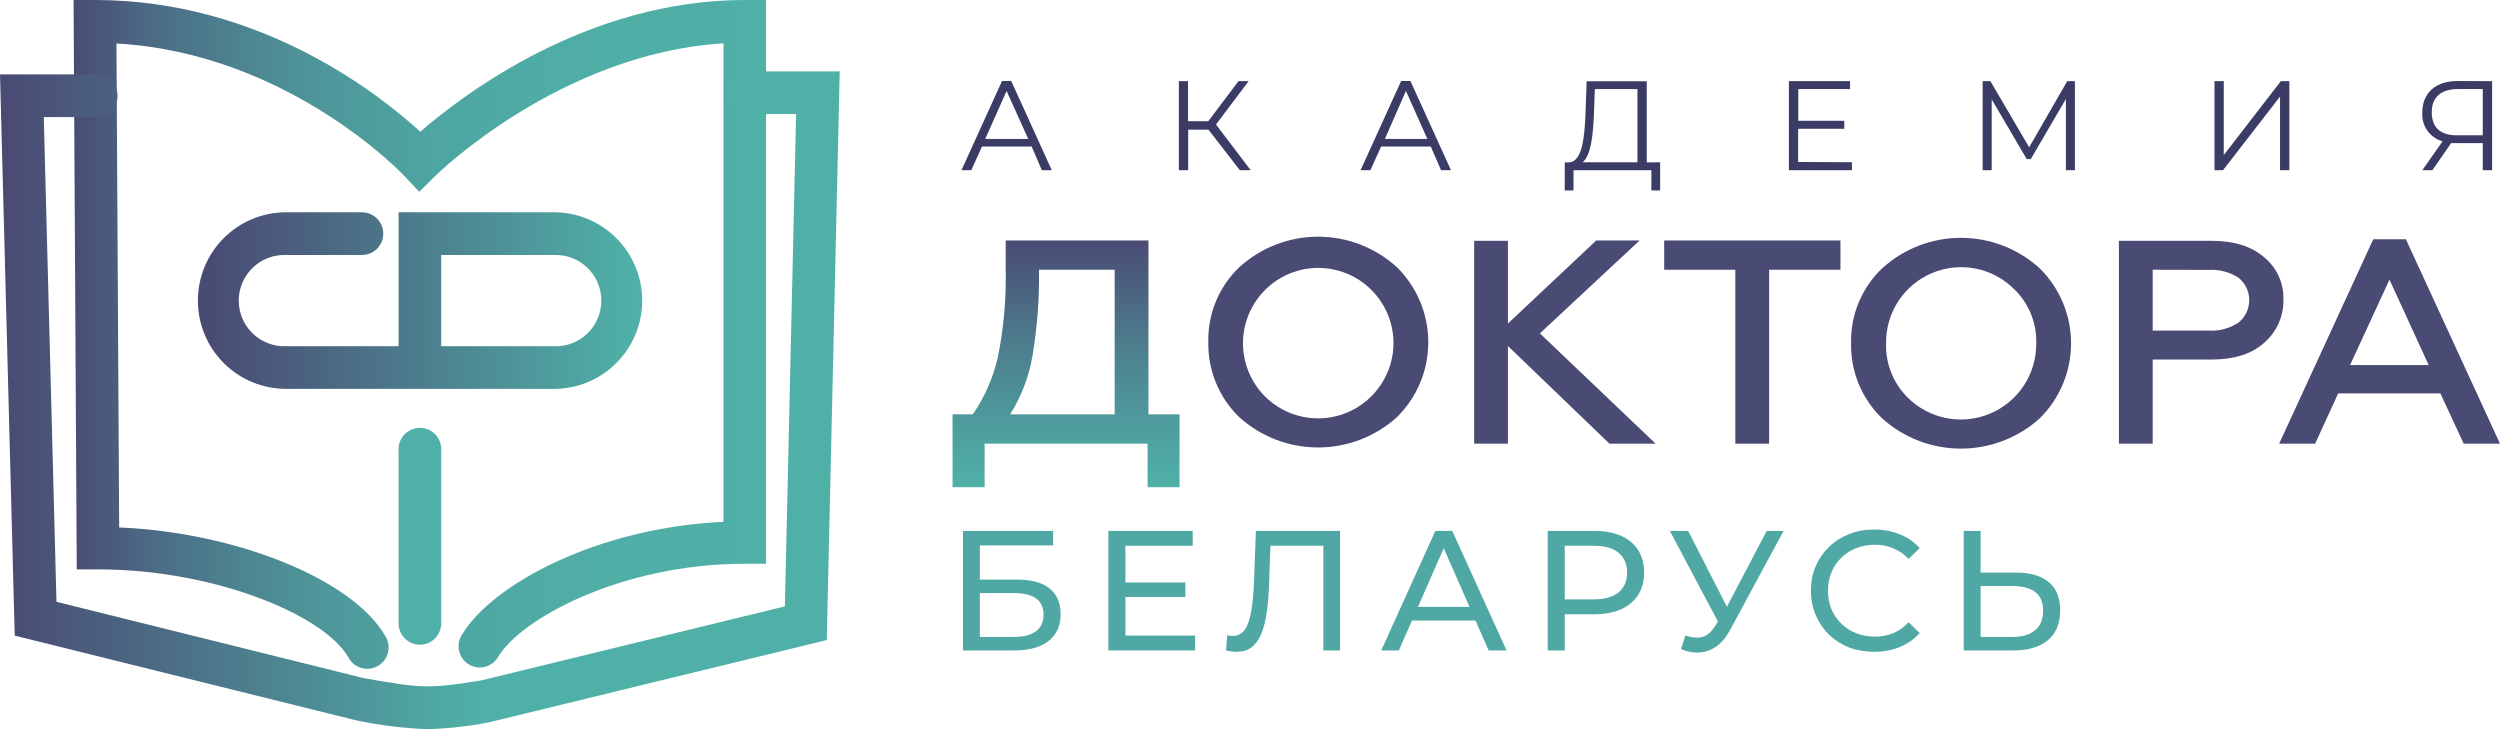 <svg width="216" height="63" viewBox="0 0 216 63" fill="none" xmlns="http://www.w3.org/2000/svg">
<path d="M41.442 57.672C41.121 57.669 40.807 57.582 40.53 57.42C40.254 57.259 40.024 57.027 39.864 56.749C39.704 56.471 39.62 56.156 39.619 55.835C39.618 55.514 39.701 55.199 39.86 54.92C42.51 50.421 51.744 45.572 62.507 45.087V3.745C48.376 4.61 37.689 15.115 37.578 15.226L36.224 16.575L34.928 15.191C34.823 15.08 24.889 4.586 10.063 3.757L10.296 45.572C20.348 45.992 30.41 50.012 33.27 54.92C33.408 55.129 33.502 55.364 33.547 55.61C33.591 55.857 33.585 56.11 33.528 56.354C33.472 56.598 33.366 56.828 33.218 57.03C33.07 57.232 32.883 57.402 32.667 57.529C32.451 57.656 32.212 57.738 31.963 57.769C31.715 57.801 31.463 57.781 31.222 57.712C30.982 57.643 30.758 57.525 30.564 57.367C30.37 57.208 30.211 57.012 30.095 56.789C28.017 53.167 18.591 49.194 8.464 49.194H6.631L6.356 0H8.207C22.536 0 32.809 8.18 36.317 11.381C39.989 8.18 50.74 0 64.346 0H66.19V48.709H64.346C53.682 48.709 44.973 53.471 43.035 56.766C42.872 57.043 42.639 57.273 42.359 57.432C42.08 57.591 41.764 57.673 41.442 57.672Z" fill="url(#paint0_linear_223_452)"/>
<path d="M36.942 63C34.865 62.923 32.799 62.667 30.766 62.235L30.62 62.2L1.272 54.92L0 6.427H8.207C8.457 6.413 8.708 6.45 8.944 6.536C9.179 6.622 9.395 6.756 9.577 6.928C9.76 7.101 9.905 7.309 10.004 7.54C10.104 7.77 10.155 8.019 10.155 8.27C10.155 8.521 10.104 8.77 10.004 9.001C9.905 9.231 9.76 9.439 9.577 9.612C9.395 9.784 9.179 9.918 8.944 10.004C8.708 10.09 8.457 10.127 8.207 10.113H3.782L4.88 51.998L31.443 58.595C36.37 59.453 36.924 59.547 41.599 58.782L67.813 52.39L68.782 9.856H64.346C63.875 9.83 63.433 9.624 63.109 9.281C62.785 8.938 62.605 8.485 62.605 8.013C62.605 7.541 62.785 7.088 63.109 6.745C63.433 6.402 63.875 6.196 64.346 6.17H72.552L71.432 55.3L42.247 62.41C40.498 62.751 38.723 62.948 36.942 63V63Z" fill="url(#paint1_linear_223_452)"/>
<path d="M36.276 55.703C35.788 55.701 35.32 55.506 34.976 55.16C34.631 54.814 34.438 54.345 34.438 53.856V38.917C34.423 38.666 34.461 38.415 34.547 38.179C34.633 37.943 34.766 37.728 34.939 37.545C35.111 37.362 35.319 37.217 35.549 37.118C35.78 37.018 36.028 36.967 36.279 36.967C36.53 36.967 36.778 37.018 37.009 37.118C37.239 37.217 37.447 37.362 37.619 37.545C37.792 37.728 37.925 37.943 38.011 38.179C38.097 38.415 38.135 38.666 38.121 38.917V53.856C38.121 54.346 37.926 54.816 37.58 55.162C37.234 55.508 36.765 55.703 36.276 55.703V55.703Z" fill="url(#paint2_linear_223_452)"/>
<path d="M47.863 33.6H24.72C22.698 33.6 20.759 32.797 19.329 31.366C17.9 29.935 17.097 27.994 17.097 25.97C17.097 23.946 17.9 22.006 19.329 20.575C20.759 19.144 22.698 18.34 24.72 18.34H31.269C31.511 18.34 31.751 18.387 31.974 18.48C32.198 18.573 32.402 18.709 32.573 18.881C32.744 19.052 32.88 19.255 32.973 19.479C33.065 19.703 33.113 19.944 33.113 20.186C33.113 20.428 33.065 20.669 32.973 20.892C32.88 21.116 32.744 21.32 32.573 21.491C32.402 21.663 32.198 21.799 31.974 21.892C31.751 21.984 31.511 22.032 31.269 22.032H24.72C24.19 22.012 23.662 22.099 23.166 22.287C22.671 22.476 22.218 22.763 21.836 23.131C21.454 23.499 21.15 23.941 20.943 24.429C20.735 24.917 20.628 25.442 20.628 25.973C20.628 26.504 20.735 27.029 20.943 27.517C21.15 28.006 21.454 28.447 21.836 28.815C22.218 29.183 22.671 29.47 23.166 29.659C23.662 29.847 24.19 29.934 24.72 29.914H34.438V18.34H47.863C49.885 18.34 51.824 19.144 53.253 20.575C54.683 22.006 55.486 23.946 55.486 25.97C55.486 27.994 54.683 29.935 53.253 31.366C51.824 32.797 49.885 33.6 47.863 33.6V33.6ZM38.121 29.914H47.863C48.393 29.934 48.921 29.847 49.417 29.659C49.912 29.47 50.364 29.183 50.746 28.815C51.128 28.447 51.432 28.006 51.64 27.517C51.847 27.029 51.955 26.504 51.955 25.973C51.955 25.442 51.847 24.917 51.64 24.429C51.432 23.941 51.128 23.499 50.746 23.131C50.364 22.763 49.912 22.476 49.417 22.287C48.921 22.099 48.393 22.012 47.863 22.032H38.121V29.914Z" fill="url(#paint3_linear_223_452)"/>
<path d="M89.135 12.661H84.845L83.917 14.706H83.07L86.573 7H87.372L90.874 14.706H90.016L89.135 12.661ZM88.837 12.001L86.969 7.859L85.125 12.001H88.837Z" fill="#3A3C66"/>
<path d="M104.41 11.201H102.659V14.706H101.854V7.012H102.647V10.47H104.398L107.002 7.012H107.883L105.064 10.757L108.058 14.706H107.124L104.41 11.201Z" fill="#3A3C66"/>
<path d="M123.619 12.661H119.329L118.401 14.706H117.555L121.057 7H121.862L125.364 14.706H124.506L123.619 12.661ZM123.322 12.001L121.471 7.859L119.656 12.001H123.322Z" fill="#3A3C66"/>
<path d="M143.436 14.017V16.459H142.677V14.706H135.953V16.459H135.194V14.029H135.58C136.677 13.964 136.922 11.978 136.998 9.524L137.085 7.023H142.28V14.034L143.436 14.017ZM136.735 14.017H141.475V7.695H137.792L137.728 9.565C137.658 11.592 137.471 13.456 136.735 14.017V14.017Z" fill="#3A3C66"/>
<path d="M160.006 14.017V14.706H154.561V7.012H159.843V7.695H155.372V10.435H159.347V11.131H155.36V13.994L160.006 14.017Z" fill="#3A3C66"/>
<path d="M179.274 7.012V14.706H178.492V8.554L175.462 13.742H175.106L172.083 8.583V14.706H171.301V7.012H171.972L175.317 12.726L178.609 7.012H179.274Z" fill="#3A3C66"/>
<path d="M191.333 7.012H192.133V13.398L197.065 7.012H197.8V14.706H196.995V8.344L192.068 14.706H191.333V7.012Z" fill="#3A3C66"/>
<path d="M215.317 7.012V14.706H214.511V12.369H212.212C212.06 12.369 211.92 12.369 211.774 12.369L210.157 14.706H209.287L211.038 12.211C210.505 12.063 210.039 11.735 209.72 11.283C209.401 10.83 209.248 10.281 209.287 9.728C209.287 7.976 210.49 7 212.322 7L215.317 7.012ZM212.282 11.686H214.511V7.695H212.357C210.927 7.695 210.104 8.385 210.104 9.699C210.104 11.014 210.852 11.692 212.282 11.692V11.686Z" fill="#3A3C66"/>
<path d="M85.072 42.096H82.3V35.798H84.051C85.068 34.317 85.799 32.658 86.205 30.908C86.721 28.375 86.952 25.792 86.893 23.207V20.777H99.227V35.798H101.912V42.096H99.151V38.334H85.072V42.096ZM87.279 35.798H96.308V23.306H89.771C89.806 25.778 89.621 28.247 89.216 30.686C88.917 32.502 88.258 34.24 87.279 35.798Z" fill="url(#paint4_linear_223_452)"/>
<path d="M120.69 36.049C118.821 37.731 116.397 38.661 113.884 38.661C111.371 38.661 108.947 37.731 107.078 36.049C106.209 35.209 105.523 34.198 105.062 33.08C104.601 31.962 104.375 30.761 104.399 29.552C104.371 28.347 104.595 27.149 105.056 26.035C105.517 24.921 106.206 23.916 107.078 23.084C108.94 21.389 111.367 20.45 113.884 20.45C116.401 20.45 118.827 21.389 120.69 23.084C121.549 23.93 122.232 24.939 122.698 26.052C123.164 27.165 123.404 28.36 123.404 29.567C123.404 30.773 123.164 31.968 122.698 33.081C122.232 34.194 121.549 35.203 120.69 36.049ZM109.261 34.22C110.175 35.142 111.343 35.77 112.615 36.023C113.888 36.275 115.207 36.142 116.403 35.64C117.599 35.138 118.619 34.29 119.33 33.204C120.042 32.118 120.414 30.845 120.398 29.546C120.38 28.483 120.102 27.44 119.588 26.509C119.075 25.578 118.341 24.788 117.451 24.206C116.562 23.625 115.543 23.27 114.485 23.174C113.427 23.078 112.362 23.242 111.382 23.654C110.402 24.065 109.538 24.71 108.865 25.533C108.192 26.356 107.731 27.331 107.521 28.374C107.312 29.416 107.361 30.494 107.665 31.514C107.968 32.533 108.516 33.462 109.261 34.22V34.22Z" fill="url(#paint5_linear_223_452)"/>
<path d="M130.286 38.334H127.367V20.806H130.286V27.951L137.914 20.777H141.662L133.046 28.804L143.045 38.334H139.058L130.286 29.897V38.334Z" fill="url(#paint6_linear_223_452)"/>
<path d="M143.786 23.307V20.777H159.015V23.307H152.851V38.334H149.932V23.307H143.786Z" fill="url(#paint7_linear_223_452)"/>
<path d="M176.23 36.148C174.361 37.83 171.937 38.76 169.424 38.76C166.911 38.76 164.487 37.83 162.618 36.148C161.747 35.309 161.058 34.299 160.596 33.181C160.134 32.063 159.908 30.861 159.933 29.651C159.905 28.445 160.129 27.247 160.592 26.133C161.054 25.019 161.744 24.014 162.618 23.183C164.48 21.488 166.907 20.549 169.424 20.549C171.941 20.549 174.368 21.488 176.23 23.183C177.088 24.03 177.769 25.039 178.235 26.152C178.7 27.265 178.939 28.459 178.939 29.666C178.939 30.872 178.7 32.066 178.235 33.179C177.769 34.292 177.088 35.301 176.23 36.148V36.148ZM164.795 34.319C165.709 35.241 166.877 35.868 168.15 36.121C169.422 36.374 170.741 36.241 171.937 35.739C173.134 35.237 174.153 34.389 174.865 33.303C175.576 32.217 175.948 30.944 175.932 29.645C175.955 28.784 175.8 27.926 175.475 27.128C175.151 26.329 174.664 25.607 174.047 25.006C173.138 24.088 171.976 23.463 170.71 23.21C169.444 22.957 168.132 23.088 166.941 23.587C165.749 24.085 164.734 24.928 164.024 26.007C163.315 27.086 162.943 28.353 162.957 29.645C162.928 30.509 163.076 31.369 163.393 32.173C163.709 32.977 164.186 33.707 164.795 34.319V34.319Z" fill="url(#paint8_linear_223_452)"/>
<path d="M185.993 38.334H183.074V20.806H191.077C193.022 20.806 194.538 21.281 195.624 22.232C196.16 22.669 196.59 23.224 196.878 23.855C197.167 24.485 197.307 25.173 197.287 25.866C197.304 26.578 197.163 27.285 196.873 27.936C196.583 28.587 196.152 29.165 195.612 29.628C194.538 30.586 193.024 31.065 191.071 31.065H185.993V38.334ZM185.993 23.306V28.565H190.831C191.744 28.617 192.648 28.373 193.411 27.869C193.699 27.636 193.931 27.34 194.091 27.005C194.25 26.67 194.333 26.304 194.333 25.933C194.333 25.562 194.25 25.195 194.091 24.86C193.931 24.525 193.699 24.23 193.411 23.996C192.641 23.501 191.734 23.264 190.82 23.318L185.993 23.306Z" fill="url(#paint9_linear_223_452)"/>
<path d="M200.03 38.334H196.919L205.05 20.672H207.869L216 38.334H212.865L210.846 33.987H202.02L200.03 38.334ZM206.451 24.16L203.048 31.539H209.836L206.451 24.16Z" fill="url(#paint10_linear_223_452)"/>
<path d="M174.193 49.47C175.413 49.47 176.352 49.745 177.011 50.296C177.67 50.837 178 51.649 178 52.73C178 53.871 177.641 54.737 176.923 55.327C176.215 55.907 175.216 56.198 173.928 56.198H169.664V45.87H171.125V49.47H174.193ZM173.869 55.032C174.725 55.032 175.379 54.84 175.831 54.457C176.293 54.073 176.525 53.508 176.525 52.76C176.525 52.032 176.298 51.496 175.846 51.152C175.393 50.808 174.734 50.636 173.869 50.636H171.125V55.032H173.869Z" fill="#4FA8A3"/>
<path d="M161.922 56.316C161.135 56.316 160.407 56.188 159.738 55.932C159.079 55.666 158.504 55.298 158.012 54.825C157.53 54.344 157.151 53.783 156.876 53.144C156.601 52.504 156.463 51.801 156.463 51.034C156.463 50.267 156.601 49.563 156.876 48.924C157.151 48.285 157.535 47.729 158.027 47.257C158.519 46.775 159.094 46.406 159.753 46.15C160.422 45.885 161.15 45.752 161.937 45.752C162.733 45.752 163.466 45.89 164.135 46.165C164.814 46.431 165.389 46.829 165.861 47.36L164.902 48.29C164.509 47.877 164.066 47.572 163.574 47.375C163.082 47.168 162.556 47.065 161.996 47.065C161.415 47.065 160.874 47.163 160.373 47.36C159.881 47.557 159.453 47.832 159.089 48.186C158.725 48.54 158.44 48.963 158.233 49.455C158.037 49.937 157.938 50.463 157.938 51.034C157.938 51.604 158.037 52.135 158.233 52.627C158.44 53.109 158.725 53.527 159.089 53.881C159.453 54.235 159.881 54.511 160.373 54.708C160.874 54.904 161.415 55.003 161.996 55.003C162.556 55.003 163.082 54.904 163.574 54.708C164.066 54.501 164.509 54.186 164.902 53.763L165.861 54.693C165.389 55.224 164.814 55.627 164.135 55.903C163.466 56.178 162.728 56.316 161.922 56.316Z" fill="#4FA8A3"/>
<path d="M145.62 54.899C146.131 55.086 146.604 55.135 147.036 55.047C147.469 54.949 147.858 54.619 148.202 54.058L148.703 53.262L148.851 53.099L152.643 45.87H154.103L149.515 54.368C149.171 55.017 148.767 55.509 148.305 55.843C147.853 56.168 147.361 56.345 146.83 56.375C146.308 56.414 145.777 56.316 145.236 56.08L145.62 54.899ZM148.807 54.412L144.277 45.87H145.856L149.618 53.232L148.807 54.412Z" fill="#4FA8A3"/>
<path d="M133.72 56.198V45.87H137.748C138.652 45.87 139.425 46.013 140.064 46.298C140.703 46.583 141.195 46.996 141.539 47.537C141.883 48.078 142.056 48.722 142.056 49.47C142.056 50.217 141.883 50.862 141.539 51.403C141.195 51.934 140.703 52.347 140.064 52.642C139.425 52.927 138.652 53.07 137.748 53.07H134.531L135.195 52.376V56.198H133.72ZM135.195 52.524L134.531 51.786H137.703C138.647 51.786 139.361 51.585 139.843 51.181C140.334 50.778 140.58 50.208 140.58 49.47C140.58 48.732 140.334 48.162 139.843 47.758C139.361 47.355 138.647 47.154 137.703 47.154H134.531L135.195 46.416V52.524Z" fill="#4FA8A3"/>
<path d="M119.338 56.198L124.015 45.87H125.475L130.167 56.198H128.618L124.443 46.696H125.033L120.858 56.198H119.338ZM121.33 53.616L121.728 52.435H127.541L127.969 53.616H121.33Z" fill="#4FA8A3"/>
<path d="M106.856 56.316C106.709 56.316 106.561 56.306 106.414 56.286C106.266 56.267 106.104 56.237 105.927 56.198L106.03 54.885C106.187 54.924 106.345 54.944 106.502 54.944C106.935 54.944 107.279 54.771 107.535 54.427C107.791 54.083 107.978 53.562 108.096 52.863C108.223 52.165 108.307 51.285 108.346 50.222L108.509 45.87H115.782V56.198H114.336V46.77L114.69 47.154H109.453L109.777 46.755L109.659 50.178C109.63 51.201 109.561 52.096 109.453 52.863C109.345 53.63 109.182 54.27 108.966 54.781C108.75 55.293 108.469 55.676 108.125 55.932C107.791 56.188 107.368 56.316 106.856 56.316Z" fill="#4FA8A3"/>
<path d="M97.103 50.326H102.415V51.58H97.103V50.326ZM97.236 54.914H103.256V56.198H95.761V45.87H103.049V47.154H97.236V54.914Z" fill="#4FA8A3"/>
<path d="M83.199 56.198V45.87H90.989V47.124H84.66V50.075H87.876C89.106 50.075 90.04 50.331 90.679 50.842C91.319 51.353 91.638 52.096 91.638 53.07C91.638 54.073 91.289 54.845 90.591 55.386C89.902 55.927 88.914 56.198 87.625 56.198H83.199ZM84.66 55.032H87.566C88.422 55.032 89.066 54.87 89.499 54.545C89.942 54.221 90.163 53.739 90.163 53.099C90.163 51.86 89.297 51.24 87.566 51.24H84.66V55.032Z" fill="#4FA8A3"/>
<defs>
<linearGradient id="paint0_linear_223_452" x1="66.19" y1="28.839" x2="6.356" y2="28.839" gradientUnits="userSpaceOnUse">
<stop stop-color="#4FB0A7"/>
<stop offset="0.3" stop-color="#4FADA6"/>
<stop offset="0.48" stop-color="#4EA5A1"/>
<stop offset="0.64" stop-color="#4E979A"/>
<stop offset="0.77" stop-color="#4D8290"/>
<stop offset="0.9" stop-color="#4B6883"/>
<stop offset="1" stop-color="#4A4B74"/>
</linearGradient>
<linearGradient id="paint1_linear_223_452" x1="0" y1="34.588" x2="72.553" y2="34.588" gradientUnits="userSpaceOnUse">
<stop offset="0.01" stop-color="#4A4B74"/>
<stop offset="0.57" stop-color="#4FB0A7"/>
</linearGradient>
<linearGradient id="paint2_linear_223_452" x1="252.081" y1="1524.39" x2="275.359" y2="1524.39" gradientUnits="userSpaceOnUse">
<stop stop-color="#4FB0A7"/>
<stop offset="0.3" stop-color="#4FADA6"/>
<stop offset="0.48" stop-color="#4EA5A1"/>
<stop offset="0.64" stop-color="#4E979A"/>
<stop offset="0.77" stop-color="#4D8290"/>
<stop offset="0.9" stop-color="#4B6883"/>
<stop offset="1" stop-color="#4A4B74"/>
</linearGradient>
<linearGradient id="paint3_linear_223_452" x1="17.097" y1="25.97" x2="55.463" y2="25.97" gradientUnits="userSpaceOnUse">
<stop offset="0.03" stop-color="#4A4B74"/>
<stop offset="0.97" stop-color="#4FB0A7"/>
</linearGradient>
<linearGradient id="paint4_linear_223_452" x1="92.118" y1="42.096" x2="92.118" y2="20.777" gradientUnits="userSpaceOnUse">
<stop stop-color="#4FB0A7"/>
<stop offset="0.19" stop-color="#4EA2A0"/>
<stop offset="0.56" stop-color="#4D7F8E"/>
<stop offset="1" stop-color="#4A4B74"/>
</linearGradient>
<linearGradient id="paint5_linear_223_452" x1="3813.53" y1="1513.77" x2="3813.53" y2="946.126" gradientUnits="userSpaceOnUse">
<stop stop-color="#4FB0A7"/>
<stop offset="0.19" stop-color="#4EA2A0"/>
<stop offset="0.56" stop-color="#4D7F8E"/>
<stop offset="1" stop-color="#4A4B74"/>
</linearGradient>
<linearGradient id="paint6_linear_223_452" x1="3758.83" y1="1450.6" x2="3758.83" y2="923.021" gradientUnits="userSpaceOnUse">
<stop stop-color="#4FB0A7"/>
<stop offset="0.19" stop-color="#4EA2A0"/>
<stop offset="0.56" stop-color="#4D7F8E"/>
<stop offset="1" stop-color="#4A4B74"/>
</linearGradient>
<linearGradient id="paint7_linear_223_452" x1="4093.88" y1="1450.6" x2="4093.88" y2="923.021" gradientUnits="userSpaceOnUse">
<stop stop-color="#4FB0A7"/>
<stop offset="0.19" stop-color="#4EA2A0"/>
<stop offset="0.56" stop-color="#4D7F8E"/>
<stop offset="1" stop-color="#4A4B74"/>
</linearGradient>
<linearGradient id="paint8_linear_223_452" x1="5683.44" y1="1513.87" x2="5683.44" y2="946.224" gradientUnits="userSpaceOnUse">
<stop stop-color="#4FB0A7"/>
<stop offset="0.19" stop-color="#4EA2A0"/>
<stop offset="0.56" stop-color="#4D7F8E"/>
<stop offset="1" stop-color="#4A4B74"/>
</linearGradient>
<linearGradient id="paint9_linear_223_452" x1="4814.62" y1="1448.25" x2="4814.62" y2="921.549" gradientUnits="userSpaceOnUse">
<stop stop-color="#4FB0A7"/>
<stop offset="0.19" stop-color="#4EA2A0"/>
<stop offset="0.56" stop-color="#4D7F8E"/>
<stop offset="1" stop-color="#4A4B74"/>
</linearGradient>
<linearGradient id="paint10_linear_223_452" x1="6946.18" y1="1459.06" x2="6946.18" y2="925.141" gradientUnits="userSpaceOnUse">
<stop stop-color="#4FB0A7"/>
<stop offset="0.19" stop-color="#4EA2A0"/>
<stop offset="0.56" stop-color="#4D7F8E"/>
<stop offset="1" stop-color="#4A4B74"/>
</linearGradient>
</defs>
</svg>
